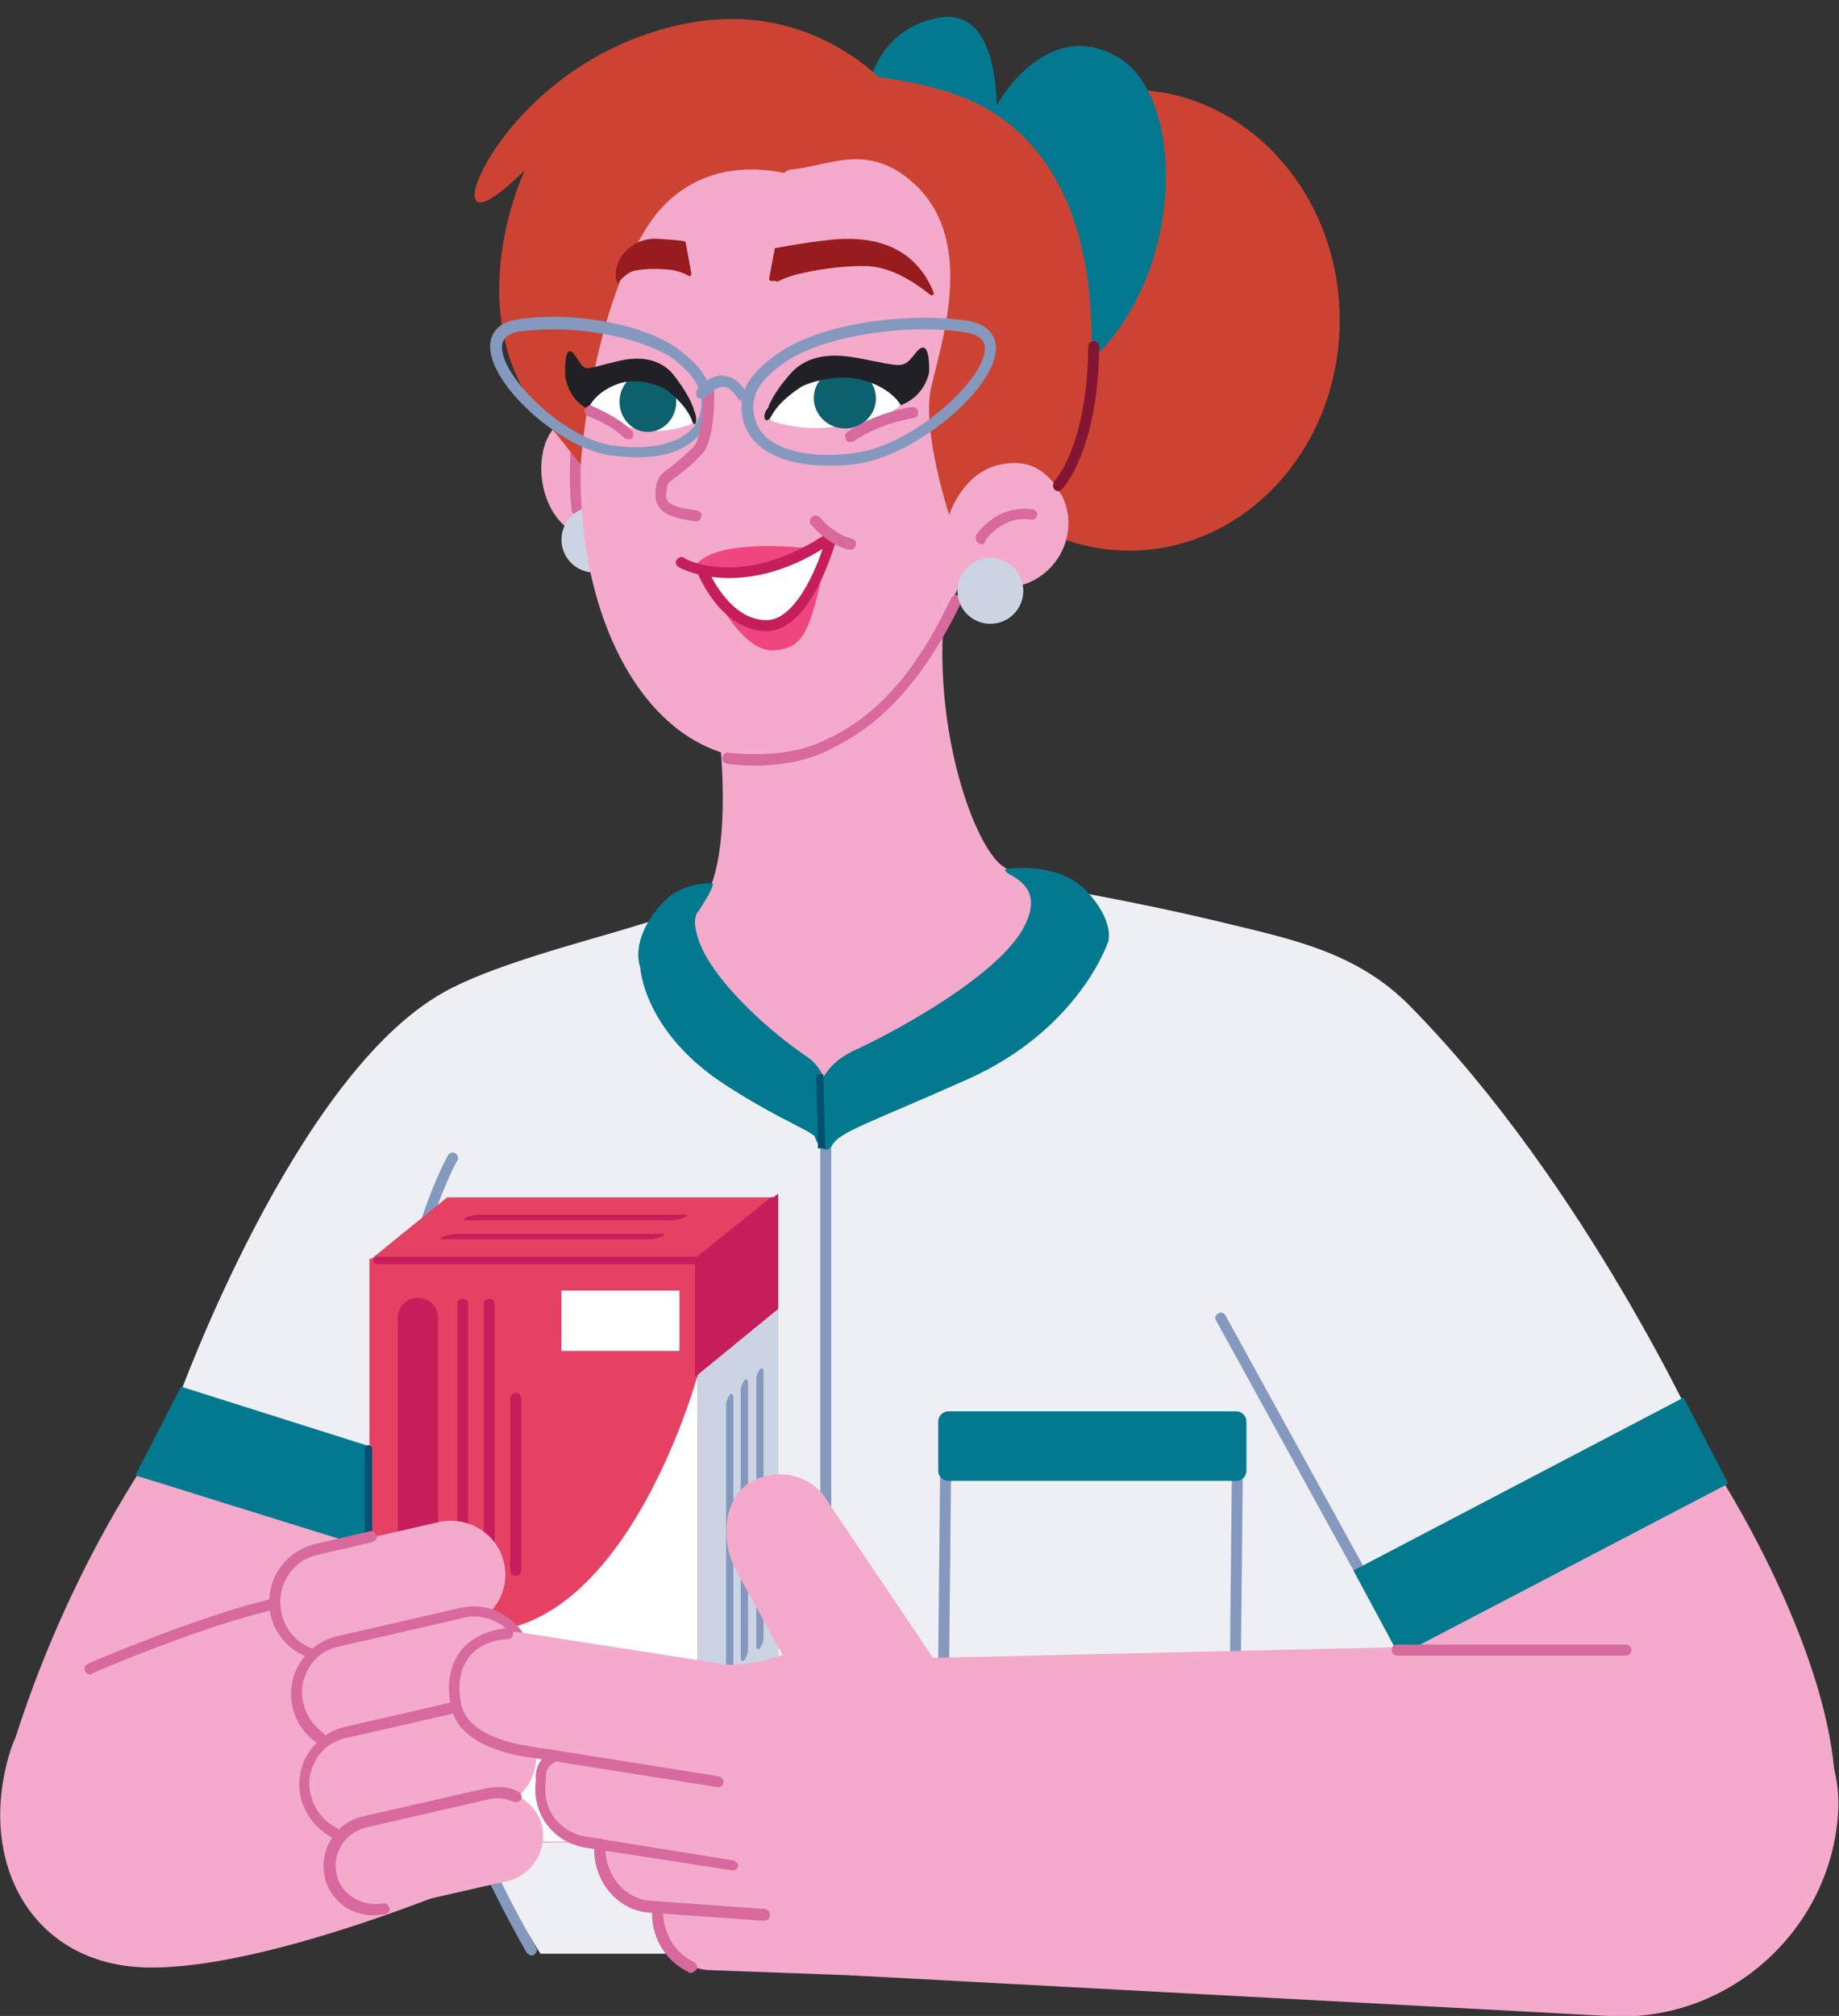 <?xml version="1.0" encoding="utf-8"?>
<!-- Generator: Adobe Illustrator 26.3.1, SVG Export Plug-In . SVG Version: 6.00 Build 0)  -->
<svg version="1.1" id="Layer_1" xmlns="http://www.w3.org/2000/svg" xmlns:xlink="http://www.w3.org/1999/xlink" x="0px" y="0px"
	 viewBox="0 0 201.1 220.4" style="enable-background:new 0 0 201.1 220.4;" xml:space="preserve">
<rect x="0" y="0" width="201.1" height="220.4" fill="#333333" stroke="none"/>
<style type="text/css">
	.st0{fill:#CD4333;}
	.st1{fill:#03798F;}
	.st2{fill:#F3AACB;}
	.st3{fill:#EDEFF4;}
	.st4{fill:#8599BE;}
	.st5{fill:#D8699D;}
	.st6{fill:#CCD4E3;}
	.st7{fill:#EF467F;}
	.st8{fill:#FFFFFF;}
	.st9{fill:#C51E5B;}
	.st10{fill:#E54263;}
	.st11{fill:#015072;}
	.st12{fill:#841532;}
	.st13{fill:#0B616E;}
	.st14{fill:#212026;}
	.st15{fill:#981B1E;}
</style>
<ellipse class="st0" cx="123.5" cy="35" rx="23" ry="25.2"/>
<path class="st1" d="M109,11.5c0,0,5.2-9.6,13-5.4s7.6,23.7-2.5,33.1c-8.3,7.7-12.6-19.8-12.6-19.8l-12.6-6c0,0-0.2-10.1,8.6-11.5
	C109.3,1,108.9,11.5,109,11.5L109,11.5z"/>
<path class="st2" d="M188,161.3c0,0,16,24.8,12.1,40.4s-42.4,7.1-42.4,7.1l-5-33.5L188,161.3L188,161.3z"/>
<path class="st3" d="M114.3,96.9c0,0,9.7,1.6,19.6,4c7.4,1.8,14.5,3.2,20.3,9.1c19.3,19.6,32,47.7,32,47.7l-30.2,16.3l-14.2-25.2"/>
<path class="st3" d="M75.9,99.3c0,0-1.4,0.4-8.3,2.5c-4.7,1.4-14.2,3.9-19.1,6.7c-16.3,9.1-29,44.4-29,44.4l26.3,21.5L75.9,99.3
	L75.9,99.3z"/>
<path class="st3" d="M53.9,119.5c0,0-27.8,41.4,5.2,94.1h90.1c0,0,2.5-29.8,7.7-62.3c5.2-32.4-43.1-56-46.6-54.8
	C106.9,97.6,67.4,89.9,53.9,119.5L53.9,119.5z"/>
<path class="st4" d="M90.3,183.1c-0.3,0-0.6-0.2-0.6-0.6v-57.4c0-0.3,0.2-0.6,0.6-0.6s0.6,0.2,0.6,0.6v57.4
	C90.9,182.8,90.6,183.1,90.3,183.1z"/>
<path class="st2" d="M78.2,76.3c0,0,3.3,20.9-3.2,24c0,0-8.4,7,13.8,22.1c0,0,25.2-2.5,28.8-21.6c0,0-1.8-2.4-7.8-6
	c-3.6-2.2-9.4-19-5.4-34.7c0,0-9.2,7.6-13.9,9.2C85.9,71.1,78.2,76.4,78.2,76.3L78.2,76.3z"/>
<path class="st4" d="M131.4,185.2L131.4,185.2l-24.5-0.3c-2.3,0-4.3-1.8-4.3-3.9l0.2-19.6c0-0.3,0.2-0.6,0.6-0.6l0,0
	c0.3,0,0.6,0.2,0.6,0.6l-0.2,19.6c0,1.4,1.4,2.6,3.1,2.6l24.4,0.3h0.1c1.7,0,3.1-1.1,3.1-2.6l0.2-19.6c0-0.3,0.2-0.6,0.6-0.6l0,0
	c0.3,0,0.6,0.2,0.6,0.6l-0.2,19.6C135.6,183.5,133.7,185.2,131.4,185.2L131.4,185.2z"/>
<path class="st4" d="M58.2,213.8c-0.2,0-0.4-0.1-0.6-0.3c-15-26.4-16.6-48.6-15.2-62.7c1.5-15.3,6.5-24.4,6.6-24.5
	c0.2-0.3,0.6-0.4,0.8-0.2c0.3,0.2,0.4,0.6,0.2,0.8c-0.1,0.1-5,9.1-6.4,24.1c-1.3,13.9,0.2,35.9,15,61.9c0.2,0.3,0.1,0.6-0.2,0.8
	C58.4,213.7,58.3,213.8,58.2,213.8L58.2,213.8z"/>
<path class="st4" d="M150.1,174.7c-0.2,0-0.4-0.1-0.6-0.3l-16.5-30c-0.2-0.3-0.1-0.6,0.2-0.8s0.6-0.1,0.8,0.2l16.5,30
	c0.2,0.3,0.1,0.6-0.2,0.8C150.3,174.7,150.2,174.7,150.1,174.7z"/>
<polygon class="st1" points="189,162.2 153,181 148,171.7 184.1,152.8 "/>
<path class="st2" d="M68.5,58.3c-1.2,0.5-2.7,0.7-4,0.5c-3.9-0.6-5.8-5.2-5.2-9s3.6-5.5,7.4-4.9c0.5,0.1,1,0.2,1.4,0.4l0.6,0.2
	c0,0-0.4,3.1-0.3,8.9L68.5,58.3L68.5,58.3z"/>
<path class="st5" d="M63.1,56.3c-0.3,0-0.6-0.2-0.6-0.6c-0.5-4.7,0.2-9.9,0.2-10.1c0-0.3,0.3-0.6,0.6-0.6s0.6,0.3,0.6,0.6
	c0,0.1-0.6,5.3-0.2,9.8C63.8,56,63.5,56.3,63.1,56.3C63.2,56.3,63.2,56.3,63.1,56.3z"/>
<circle class="st6" cx="65" cy="59" r="3.6"/>
<path class="st2" d="M90.8,11.8c6.7,0.6,12.6,4.7,15.4,10.9c3.1,7.2,4.1,17,2.6,27.4C105.8,70,93.5,84.5,81.2,82.8
	c-12.3-1.8-20-19.2-17.1-39c1.8-11.9,6.6-21.9,12.9-27.5C80.7,12.9,85.8,11.4,90.8,11.8L90.8,11.8L90.8,11.8z"/>
<g>
	<path class="st7" d="M79.2,66.8c0,0,2.6,4.5,5.4,4.3c2.9-0.2,3.8-1.5,5.2-7.8C91.3,57,79.2,66.8,79.2,66.8z"/>
	<g>
		<path class="st8" d="M90.5,60.3c0,0-2.7,8-6.6,8.1s-7.5-5.7-6.3-6c0,0,7.2,0.5,11.8-2.5C89.3,59.9,91.1,58.4,90.5,60.3L90.5,60.3z
			"/>
		<path class="st9" d="M83.8,69c-4.9,0-7.4-6.1-7.5-6.3c-0.2-0.3,0-0.6,0.3-0.8s0.6,0,0.8,0.3c0,0.1,2.3,5.6,6.4,5.6h0.1
			c3.4-0.1,5.9-6.8,6.5-9.3c0.1-0.3,0.4-0.5,0.7-0.4s0.5,0.4,0.4,0.7c-0.1,0.4-2.7,10.1-7.6,10.2C83.8,69,83.8,69,83.8,69L83.8,69z"
			/>
		<path class="st7" d="M75.9,62.1c0,0,0.6-1.7,4.7-2.2s8.1,0.1,8.1,0.1S82.6,64.3,75.9,62.1L75.9,62.1z"/>
		<path class="st9" d="M79.7,63.2c-3.3,0-5.3-1.1-5.5-1.2c-0.3-0.2-0.4-0.6-0.2-0.8c0.2-0.3,0.6-0.4,0.8-0.2s6.5,3.5,15.8-2.8
			c0.2-0.2,0.6-0.1,0.8,0.2c0.2,0.2,0.1,0.6-0.2,0.8C86.6,62.4,82.6,63.2,79.7,63.2L79.7,63.2z"/>
		<path class="st5" d="M93,60.1h-0.2c-2.4-0.6-4-2.7-4.1-2.7c-0.2-0.2-0.2-0.6,0.1-0.9c0.2-0.2,0.6-0.2,0.9,0.1c0,0,1.4,1.8,3.5,2.3
			c0.3,0.1,0.5,0.4,0.4,0.7C93.5,59.9,93.3,60.1,93,60.1z"/>
	</g>
</g>
<path class="st5" d="M82.6,83.7c-1.8,0-3-0.2-3.1-0.2c-0.3-0.1-0.6-0.3-0.5-0.7c0.1-0.3,0.3-0.6,0.7-0.5c0.1,0,6.5,0.9,10.9-1.6
	l0.5-0.2c2.6-1.4,7.9-4.4,12.9-15.1c0.2-0.3,0.5-0.4,0.8-0.3c0.3,0.2,0.4,0.5,0.3,0.8c-5.3,11-10.9,14.2-13.5,15.6l-0.4,0.2
	C88.4,83.3,85,83.7,82.6,83.7L82.6,83.7z"/>
<path class="st2" d="M105.3,62.8c1.1,0.8,2.4,1.4,3.8,1.4c3.9,0.4,7.3-2.5,7.7-6.3s-2.5-7.3-6.4-7.7c-0.5-0.1-1-0.1-1.4,0l-0.6,0.1
	c0,0-0.3,3.1-1.9,8.8L105.3,62.8L105.3,62.8z"/>
<circle class="st6" cx="108.3" cy="64.6" r="3.6"/>
<path class="st5" d="M107.3,59.5c-0.2,0-0.2-0.1-0.4-0.2c-0.2-0.2-0.3-0.6-0.1-0.9c2.7-3.5,6-2.7,6.2-2.7c0.3,0.1,0.5,0.4,0.4,0.7
	s-0.4,0.5-0.7,0.4l0,0c-0.1,0-2.7-0.6-4.9,2.2C107.7,59.5,107.5,59.5,107.3,59.5L107.3,59.5z"/>
<path class="st1" d="M135.2,161.9h-31.5c-0.6,0-1.1-0.5-1.1-1.1v-5.4c0-0.6,0.5-1.1,1.1-1.1h31.5c0.6,0,1.1,0.5,1.1,1.1v5.4
	C136.3,161.4,135.8,161.9,135.2,161.9z"/>
<path class="st1" d="M89,123c0,0-0.9-5.7,4.3-8.1c5.2-2.4,16-8.4,18.7-13.6c1.5-2.9,0.6-4.5-1.4-5.6c-1-0.5-0.6-0.7-0.6-0.7
	s5.7-0.9,8.8,2.4c3.1,3.3,2.4,5.5,2.4,5.5s-3.1,9.6-15.4,15.1c-11,4.9-13.9,5.7-14.8,7.2C90.1,126.7,88.7,124.4,89,123L89,123z"/>
<path class="st1" d="M90.9,123.1c0,0,0.6-5.4-2.7-7.6s-10.1-7.9-11.8-12.7c-0.4-1.2-0.6-2.4-0.1-3.1c0.2-0.2,0.6-0.9,0.9-1.4
	c0.6-0.9,0.8-1.7,0.8-1.7s-3.5-0.4-5.8,2.4c-3.4,3.9-2.2,6.7-2.2,6.7s0.3,7.2,9.6,13.1c6.9,4.4,9.6,4.8,10.1,6.2
	C90.2,126.5,91,124.5,90.9,123.1L90.9,123.1z"/>
<g>
	<path class="st2" d="M0.9,192.7c0,0,4.7-18.3,17.1-35.9l22.7,3.3l-0.9,12.4L0.9,192.7L0.9,192.7z"/>
	<polygon class="st1" points="52.7,173.1 14.8,161.3 19.8,151.6 55.2,162.8 	"/>
	<path class="st2" d="M34.1,174.6c0,0-29.2,5.1-32.9,16.6c-3.9,12.1,2.1,23.6,14.8,23.9s34.4-8.8,36.2-9.6
		C54,204.4,40.1,175.2,34.1,174.6L34.1,174.6z"/>
	<path class="st5" d="M9.9,183.1c-0.2,0-0.5-0.2-0.6-0.4c-0.2-0.3,0-0.6,0.3-0.8c0.1-0.1,11.9-5.1,19.7-7c0.3-0.1,0.6,0.2,0.7,0.5
		s-0.2,0.6-0.5,0.7c-7.7,1.8-19.4,6.8-19.5,6.9C10,183.1,10,183.1,9.9,183.1z"/>
	<g>
		<g>
			<polygon class="st9" points="85.1,194.3 75.8,201.4 75.8,137.6 85.1,130.5 			"/>
			<rect x="40.4" y="137.6" class="st10" width="35.9" height="63.8"/>
			<path class="st9" d="M76.4,150.7c-0.2,0-0.4-0.2-0.4-0.4v-12.6c0-0.2,0.2-0.4,0.4-0.4s0.4,0.2,0.4,0.4v12.6
				C76.8,150.6,76.5,150.7,76.4,150.7z"/>
			<path class="st8" d="M76.3,201.4v-51.1c0,0-7.6,28.1-23.9,28.1c-5.7,0-9.5-2.6-12.1-5.9v28.8L76.3,201.4L76.3,201.4z"/>
			<polygon class="st10" points="76.3,137.8 40.4,137.8 48.9,130.9 84.8,130.9 			"/>
			<path class="st9" d="M76.4,138.2H41.2c-0.2,0-0.4-0.2-0.4-0.4s0.2-0.4,0.4-0.4h35l8-6.4c0.2-0.2,0.4-0.1,0.6,0.1
				c0.2,0.2,0.1,0.4-0.1,0.6l-8.1,6.5C76.5,138.1,76.5,138.2,76.4,138.2L76.4,138.2z"/>
		</g>
		<polygon class="st6" points="76.3,150.3 85.1,143.1 85.1,194.3 76.3,201.4 		"/>
		<path class="st9" d="M45.7,141.9L45.7,141.9c-1.3,0-2.2,1-2.2,2.2v26c0,1.2,1,2.2,2.2,2.2l0,0c1.2,0,2.2-1,2.2-2.2v-26
			C47.9,142.8,46.9,141.9,45.7,141.9z"/>
		<path class="st9" d="M50.6,172.3L50.6,172.3c-0.4,0-0.6-0.3-0.6-0.6v-29.1c0-0.4,0.3-0.6,0.6-0.6l0,0c0.4,0,0.6,0.3,0.6,0.6v29.1
			C51.2,172,50.9,172.3,50.6,172.3z"/>
		<path class="st9" d="M53.5,172.3L53.5,172.3c-0.4,0-0.6-0.3-0.6-0.6v-29.1c0-0.4,0.3-0.6,0.6-0.6l0,0c0.4,0,0.6,0.3,0.6,0.6v29.1
			C54.2,172,53.9,172.3,53.5,172.3z"/>
		<path class="st9" d="M51,133.1L51,133.1c0.4-0.2,1.1-0.3,1.4-0.3h22.5c0.4,0,0.3,0.2-0.1,0.3l0,0c-0.4,0.2-1.1,0.3-1.4,0.3H50.9
			C50.6,133.4,50.6,133.3,51,133.1z"/>
		<path class="st9" d="M48.5,135.2L48.5,135.2c0.4-0.2,1.1-0.3,1.4-0.3h22.5c0.4,0,0.3,0.2-0.1,0.3l0,0c-0.4,0.2-1.1,0.3-1.4,0.3
			H48.4C48.1,135.5,48.1,135.4,48.5,135.2z"/>
		<path class="st4" d="M79.8,183L79.8,183c-0.2,0.2-0.4,0.1-0.4-0.3v-29.1c0-0.4,0.2-0.8,0.4-1.1l0,0c0.2-0.2,0.4-0.1,0.4,0.3v29.1
			C80.2,182.3,80,182.8,79.8,183z"/>
		<path class="st4" d="M81.4,181.5L81.4,181.5c-0.2,0.2-0.4,0.1-0.4-0.3V152c0-0.4,0.2-0.8,0.4-1.1l0,0c0.2-0.2,0.4-0.1,0.4,0.3
			v29.1C81.8,180.8,81.6,181.2,81.4,181.5z"/>
		<path class="st4" d="M83.1,180.2L83.1,180.2c-0.2,0.2-0.4,0.1-0.4-0.3v-29.1c0-0.4,0.2-0.8,0.4-1.1l0,0c0.2-0.2,0.4-0.1,0.4,0.3
			v29.1C83.5,179.5,83.2,180,83.1,180.2z"/>
		<path class="st9" d="M56.4,172.3L56.4,172.3c-0.4,0-0.6-0.3-0.6-0.6v-18.8c0-0.4,0.3-0.6,0.6-0.6l0,0c0.4,0,0.6,0.3,0.6,0.6v18.8
			C57,172,56.7,172.3,56.4,172.3L56.4,172.3z"/>
		<rect x="61.4" y="141.1" class="st8" width="12.9" height="6.6"/>
	</g>
	<path class="st11" d="M40.3,169c-0.2,0-0.4-0.2-0.4-0.4v-10.2c0-0.2,0.2-0.4,0.4-0.4s0.4,0.2,0.4,0.4v10.2
		C40.7,168.7,40.5,169,40.3,169z"/>
	<g>
		<path class="st2" d="M59.3,199.7L59.3,199.7c-0.3-1.4-1.3-2.6-2.6-3.3c1.5-1.4,2.3-3.5,1.8-5.7c-0.4-1.8-1.6-3.2-3.1-3.9
			c1.8-1.4,2.7-3.7,2.2-6c-0.5-2.2-2.2-3.9-4.3-4.3c1.6-1.4,2.3-3.5,1.8-5.7c-0.7-3.1-3.9-5.1-7.1-4.4l-13.5,3.1
			c-3.1,0.7-5.2,3.9-4.4,7.1c0.5,2.2,2.3,3.9,4.3,4.3c-1.6,1.4-2.3,3.5-1.8,5.7c0.4,1.8,1.6,3.2,3.1,3.9c-1.8,1.4-2.7,3.7-2.2,6l0,0
			c0.5,2,1.9,3.5,3.8,4.2c-1,1.1-1.5,2.7-1.1,4.3l0,0c0.6,2.6,3.2,4.3,5.9,3.7l13.6-3.1C58.2,204.9,59.8,202.3,59.3,199.7
			L59.3,199.7z"/>
		<path class="st5" d="M34.2,181.3H34c-2.2-0.7-3.9-2.5-4.4-4.7c-0.8-3.5,1.4-7,4.9-7.8l6-1.4c0.3-0.1,0.6,0.2,0.7,0.5
			c0.1,0.3-0.2,0.6-0.5,0.7l-6,1.4c-2.8,0.6-4.6,3.5-3.9,6.4c0.4,1.9,1.8,3.3,3.5,3.9c0.3,0.1,0.5,0.4,0.4,0.7
			C34.7,181.1,34.4,181.3,34.2,181.3L34.2,181.3z"/>
		<path class="st5" d="M35,190.7c-0.1,0-0.2,0-0.3-0.1c-1.4-1-2.3-2.3-2.7-3.9c-0.4-1.7-0.1-3.5,0.8-4.9c0.9-1.4,2.3-2.5,4-2.9
			l13.5-3.1c1.7-0.4,3.5-0.1,4.9,0.8c1.4,0.9,2.5,2.3,2.9,4c0.1,0.3-0.2,0.6-0.5,0.7s-0.6-0.2-0.7-0.5c-0.3-1.4-1.1-2.6-2.3-3.3
			c-1.2-0.7-2.7-1-4-0.6L37.1,180c-1.4,0.3-2.6,1.1-3.3,2.3s-1,2.6-0.6,4c0.3,1.3,1.1,2.4,2.2,3.2c0.2,0.2,0.3,0.6,0.2,0.8
			C35.5,190.6,35.2,190.7,35,190.7L35,190.7z"/>
		<path class="st5" d="M36.7,201.1c-0.1,0-0.2,0-0.2-0.1c-1.8-0.9-3.1-2.5-3.6-4.4c-0.4-1.7-0.1-3.5,0.8-4.9s2.3-2.5,4-2.9l13.5-3.1
			c3.5-0.8,7,1.4,7.8,4.9c0.1,0.3-0.2,0.6-0.5,0.7s-0.6-0.2-0.7-0.5c-0.6-2.8-3.5-4.6-6.3-3.9L37.9,190c-1.4,0.3-2.6,1.1-3.3,2.3
			s-1,2.6-0.6,4c0.4,1.6,1.5,2.9,2.9,3.6c0.3,0.2,0.4,0.5,0.3,0.8C37.1,201,37,201.1,36.7,201.1L36.7,201.1z"/>
		<path class="st5" d="M40.8,209.4c-1,0-2-0.3-2.9-0.8c-1.2-0.8-2.1-2-2.4-3.4c-0.6-3,1.2-5.9,4.1-6.6l13.6-3.1
			c1.2-0.2,2.4-0.2,3.5,0.4c0.3,0.2,0.4,0.5,0.3,0.8c-0.2,0.3-0.5,0.4-0.8,0.3c-0.9-0.4-1.8-0.5-2.7-0.3L40,199.8
			c-2.3,0.6-3.7,2.8-3.2,5.1c0.2,1.1,1,2.1,1.9,2.6c1,0.6,2.1,0.8,3.2,0.6c0.3-0.1,0.6,0.2,0.7,0.5s-0.2,0.6-0.5,0.7
			C41.7,209.3,41.3,209.4,40.8,209.4L40.8,209.4z"/>
	</g>
	<g>
		<path class="st2" d="M182.6,179.4l-82.7,1.9c-4.3-0.3-15.3,0.5-24.4,1.1c-5.7,0.3-7.3,8-2.3,10.6l1.8,1c1.6,0.9,2.8,2.5,3,4.3
			c0.8,8.8,6.8,17.1,15.8,17.7l81.9,4.4c13,0.9,24.4-9.1,25.3-22.1C201.7,188.2,192.6,180.1,182.6,179.4z"/>
		<g>
			<path class="st2" d="M107.6,189.5l-17-25.2c-1.7-3.1-5.6-4-8.6-2.2l0,0c-3,1.8-3.2,6.6-1.5,9.6l17.3,31.4c1.7,3.1,5.6,4,8.6,2.2
				C109.4,203.6,109.3,192.5,107.6,189.5L107.6,189.5z"/>
			<path class="st2" d="M99.3,209.1L99.3,209.1c-0.1-3.5-2.7-6.3-5.9-6.4l0.3-5l-1.3-0.1c0.5-1.3,0.9-2.4,1.1-3.1
				c0.9-1,1.4-2.2,1.7-3.6c0.5-3.5-1.7-6.7-4.8-7.2l-33.3-5.2c-3.1-0.5-7.2,1.9-7.7,5.3l0,0c-0.5,3.5,2.9,6.8,6,7.2l4.7,0.7
				c-0.3,0.6-0.6,1.4-0.7,2.1c-0.6,3.5,1.6,6.8,4.7,7.3l1.5,0.2v0.2l0,0c-0.2,3.5,2.2,6.6,5.4,6.8l0.9,0.1v0.6l0,0
				c0.1,3.5,2.7,6.4,5.9,6.4l19.1,0.7C116,214.1,99.4,212.6,99.3,209.1L99.3,209.1z"/>
			<path class="st5" d="M80.2,204.5L80.2,204.5L64,202c-3.6-0.6-5.9-3.8-5.4-7.4c-0.1-0.7,0.1-2.1,1.4-2.9c0.3-0.2,0.6-0.1,0.8,0.2
				s0.1,0.6-0.2,0.8c-1.1,0.6-0.9,1.6-0.9,1.8v0.2c-0.5,3,1.4,5.6,4.4,6.1l16.1,2.6c0.3,0.1,0.6,0.4,0.5,0.7
				C80.6,204.3,80.4,204.5,80.2,204.5L80.2,204.5z"/>
			<path class="st5" d="M83.6,210C83.6,210,83.5,210,83.6,210l-12.7-0.9c-3.5-0.3-6.2-3.6-5.9-7.5c0-0.3,0.3-0.6,0.6-0.6
				s0.6,0.3,0.6,0.6c-0.2,3.1,1.9,5.9,4.8,6.2l12.6,0.9c0.3,0,0.6,0.3,0.6,0.6C84.2,209.8,83.9,210,83.6,210L83.6,210z"/>
			<path class="st5" d="M75.5,215.7c-0.1,0-0.2,0-0.2-0.1c-2.4-1.1-4-3.6-4-6.4c0-0.3,0.2-0.6,0.6-0.6c0.4,0,0.6,0.2,0.6,0.6
				c0.1,2.3,1.4,4.4,3.4,5.3c0.3,0.2,0.4,0.5,0.3,0.8C75.9,215.6,75.7,215.7,75.5,215.7L75.5,215.7z"/>
			<path class="st5" d="M78.6,195.4L78.6,195.4L59,192.3c0,0-0.1,0-1.2-0.2c-0.2,0-7.3-0.8-8.4-5.2c-0.6-2.4-0.3-4.7,0.9-6.3
				c1.1-1.5,3-2.4,5.2-2.6c0.3,0,0.6,0.2,0.6,0.6s-0.2,0.6-0.6,0.6c-1.9,0.1-3.5,0.9-4.3,2.1c-1,1.4-1.2,3.2-0.7,5.3
				c1,3.6,7.4,4.3,7.4,4.3c1,0.2,1.1,0.2,1.2,0.2l19.5,3.1c0.3,0.1,0.6,0.4,0.5,0.7C79.1,195.2,78.8,195.4,78.6,195.4L78.6,195.4z"
				/>
			<path class="st2" d="M71.2,181.1c0,0,9.1,2.4,15.1-0.5l6,4.5C92.3,185.2,74.4,183.8,71.2,181.1z"/>
		</g>
	</g>
	<path class="st5" d="M177.8,181h-25c-0.3,0-0.6-0.2-0.6-0.6s0.2-0.6,0.6-0.6h25c0.3,0,0.6,0.2,0.6,0.6S178.1,181,177.8,181z"/>
</g>
<path class="st0" d="M72.8,20.9c0,0,5.9-18.3,30.7-10.9c22,6.7,15.7,40,12.5,44.1c0,0-1.5-4.1-6.1-3.4c-4.6,0.6-6.1,5.6-6.1,5.6
	s-3-9.1-2-13.8c1-4.7,5-15.8-1.6-22.2c-6.6-6.3-11.7,0-17.5-2.2C77.1,15.9,72.8,20.9,72.8,20.9L72.8,20.9z"/>
<path class="st12" d="M115.7,53.7c-0.2,0-0.3-0.1-0.4-0.2c-0.2-0.2-0.2-0.6,0-0.9c0.1-0.1,3.6-3.9,3.7-14.7c0-0.3,0.2-0.6,0.6-0.6
	l0,0c0.3,0,0.6,0.2,0.6,0.6c-0.1,11.3-3.9,15.4-4,15.5C116,53.6,115.9,53.7,115.7,53.7z"/>
<rect x="89.3" y="117.4" transform="matrix(1 -2.774717e-02 2.774717e-02 1 -3.334 2.536)" class="st11" width="0.8" height="8.1"/>
<path class="st0" d="M98.7,11.2c0,0-8.4-11.7-23.8-8.6S51.9,18.4,51.9,21.3s5.5-2.7,5.5-2.7s-8.2,17,3.4,28.8l2.7,3.4
	c0,0,1.1-16.9,7.6-26.5c3.4-4.9,8.7-6.6,14.6-5.4l0,0L98.7,11.2L98.7,11.2z"/>
<g>
	<path class="st8" d="M98.5,44.2c-1,1.4-5.2,2.2-7.7,2.5c-2.6,0.4-5.9-0.4-6.4-0.7s0.1-2.7,2.6-4.4s7.6-1.3,7.6-1.3
		C97.1,41.3,99.5,42.9,98.5,44.2z"/>
	<ellipse transform="matrix(0.116 -0.993 0.993 0.116 38.485 130.151)" class="st13" cx="92.3" cy="43.5" rx="3.3" ry="3.4"/>
	<path class="st14" d="M84.4,45.4c0.4-0.7,1.1-1.7,3.2-3.1c1.1-0.6,4.3-1.5,6.9-0.7c3.1,0.9,4,2.7,4,2.7c2.7-1,3.1-3.6,3.1-3.6
		s0.2-4.1-1.4-2.2c-1.5,1.9-1.3,1.6-6.1,0.7c-2.5-0.5-5.6-0.7-7.7,1.7S84,44.6,84,44.6C83.2,45.4,83.7,46.7,84.4,45.4L84.4,45.4z"/>
</g>
<g>
	<path class="st8" d="M64.6,44.7c0.8,1.4,3.9,2,5.9,2.3c2.1,0.4,4.7-0.4,5.2-0.7s-0.1-2.7-2.1-4.4s-6-1.3-6-1.3
		C65.4,41.7,63.8,43.4,64.6,44.7z"/>
	
		<ellipse transform="matrix(1.623086e-02 -1 1 1.623086e-02 25.799 114.107)" class="st13" cx="70.9" cy="43.9" rx="3.3" ry="3.1"/>
	<path class="st14" d="M75.6,45.8c-0.3-0.7-0.9-1.7-2.6-3.1c-0.8-0.6-3.4-1.5-5.5-0.7c-2.5,0.9-3.2,2.7-3.2,2.7
		c-2.2-1-2.5-3.6-2.5-3.6s-0.2-4.1,1.1-2.2s0.7,1.5,4.6,0.6c2-0.5,4.7-0.6,6.4,1.8c1.8,2.4,2,3.6,2,3.6C76.4,45.9,76,47.1,75.6,45.8
		L75.6,45.8z"/>
</g>
<path class="st5" d="M92.5,48c-0.2-0.2-0.1-0.6,0.2-0.8c3.3-2.2,6.9-2.7,7.1-2.7c0.3,0,0.6,0.2,0.6,0.6s-0.2,0.6-0.5,0.6
	c0,0-3.5,0.5-6.5,2.5c-0.1,0.1-0.2,0.1-0.3,0.1C92.8,48.4,92.6,48.3,92.5,48L92.5,48z"/>
<path class="st15" d="M84.5,30.7c-0.2,0.1-0.4-0.1-0.4-0.2l0.6-3.2c0-0.2,0.1-0.2,0.2-0.2c0.6-0.1,2.7-0.5,5.2-0.8
	c3-0.4,6.5-0.3,9.2,1.8c1.7,1.4,2.4,2.9,2.8,3.9c0.1,0.2-0.2,0.4-0.4,0.2c-1.3-1-3.8-2.9-6.7-3.1c-2.3-0.1-5.2,0.3-7,0.7
	c-1,0.2-2,0.5-3,1C84.9,30.7,84.5,30.7,84.5,30.7z"/>
<path class="st15" d="M67.5,31L67.5,31C67.5,30.9,67.5,30.9,67.5,31c0.6-0.7,1.3-1.3,1.9-1.4c1.3-0.3,3-0.2,4-0.1
	c0.6,0.1,1.3,0.3,1.8,0.6l0.2,0.1c0.1,0.1,0.2-0.2,0.2-0.3l-0.6-3.3c0-0.1-0.1-0.2-0.1-0.2c-0.3-0.1-1.5-0.2-3.1-0.3
	C68.7,26,66.7,28.9,67.5,31z"/>
<path class="st4" d="M90.5,50.9c-3.1,0-5.7-0.7-7.4-2.1c-1.2-1-1.9-2.3-2-3.9c-0.2-2.4,1.1-4.3,4.2-6.4c4.2-2.9,13-4.4,20.1-3.5
	c3.1,0.4,3.5,2.1,3.5,3.1c0,4.4-8.8,11.7-15.1,12.6C92.5,50.9,91.4,50.9,90.5,50.9L90.5,50.9z M101.1,36c-5.8,0-12,1.4-15.1,3.5
	c-2.7,1.8-3.8,3.5-3.6,5.4l0,0c0.1,1.2,0.6,2.2,1.5,3c1.9,1.6,5.5,2.2,9.7,1.6c6.1-0.8,14.1-7.9,14.1-11.4c0-0.4,0-1.5-2.4-1.8
	C103.9,36.1,102.5,36,101.1,36L101.1,36z"/>
<path class="st4" d="M69.6,50c-0.9,0-1.8-0.1-2.8-0.2c-5.6-0.8-13.2-7.7-13.2-11.9c0-1,0.4-2.6,3.1-3c6.2-0.9,13.9,0.6,17.5,3.3
	c2.7,2,3.8,3.9,3.6,6.1l0,0c-0.1,1.5-0.8,2.9-1.9,3.8C74.5,49.4,72.3,50,69.6,50L69.6,50z M60.5,36c-1.2,0-2.4,0.1-3.5,0.2
	c-2.1,0.3-2.1,1.4-2.1,1.8c0,3.3,6.9,10,12.1,10.7c3.5,0.5,6.5,0,8.2-1.4c1-0.7,1.4-1.8,1.5-3c0.1-1.8-0.8-3.3-3.1-5.1
	C70.8,37.3,65.4,36,60.5,36L60.5,36z M77.3,44.4L77.3,44.4z"/>
<path class="st5" d="M76.1,57L76.1,57c-3.1-0.4-4.7-1.1-4.4-3.6c0.2-1.3,0.7-1.7,1.6-2.3c0.6-0.5,1.4-1.1,2.5-2.2
	c0.9-0.9,1.1-4.1,1.1-5.9c0-0.3,0.2-0.6,0.6-0.6s0.6,0.2,0.6,0.6c0,0.5,0.1,5.2-1.4,6.7c-1.2,1.3-2.1,1.9-2.7,2.4
	c-0.8,0.6-1.1,0.7-1.1,1.5c-0.2,1.1-0.1,1.8,3.3,2.2c0.3,0.1,0.6,0.3,0.5,0.6C76.6,56.9,76.4,57,76.1,57L76.1,57z"/>
<path class="st4" d="M81.3,43.9c-0.2,0-0.4-0.2-0.6-0.3l0,0c0,0-0.6-1.1-1.4-1.3c-0.6-0.1-1.3,0.3-2.1,1.1c-0.2,0.2-0.6,0.2-0.9,0.1
	c-0.2-0.2-0.2-0.6-0.1-0.9c1.1-1.2,2.1-1.7,3.1-1.5c1.5,0.2,2.3,1.8,2.4,1.9c0.2,0.3,0,0.6-0.2,0.8C81.5,43.9,81.4,43.9,81.3,43.9
	L81.3,43.9z"/>
<path class="st5" d="M68.6,48c-0.2,0-0.3-0.1-0.4-0.2c-1.4-1.4-3.9-2.3-3.9-2.3C64,45.3,63.8,45,64,44.7s0.5-0.5,0.8-0.3
	c0.1,0.1,2.7,1.1,4.3,2.7c0.2,0.2,0.2,0.6,0,0.9C68.8,48,68.7,48,68.6,48z"/>
</svg>
